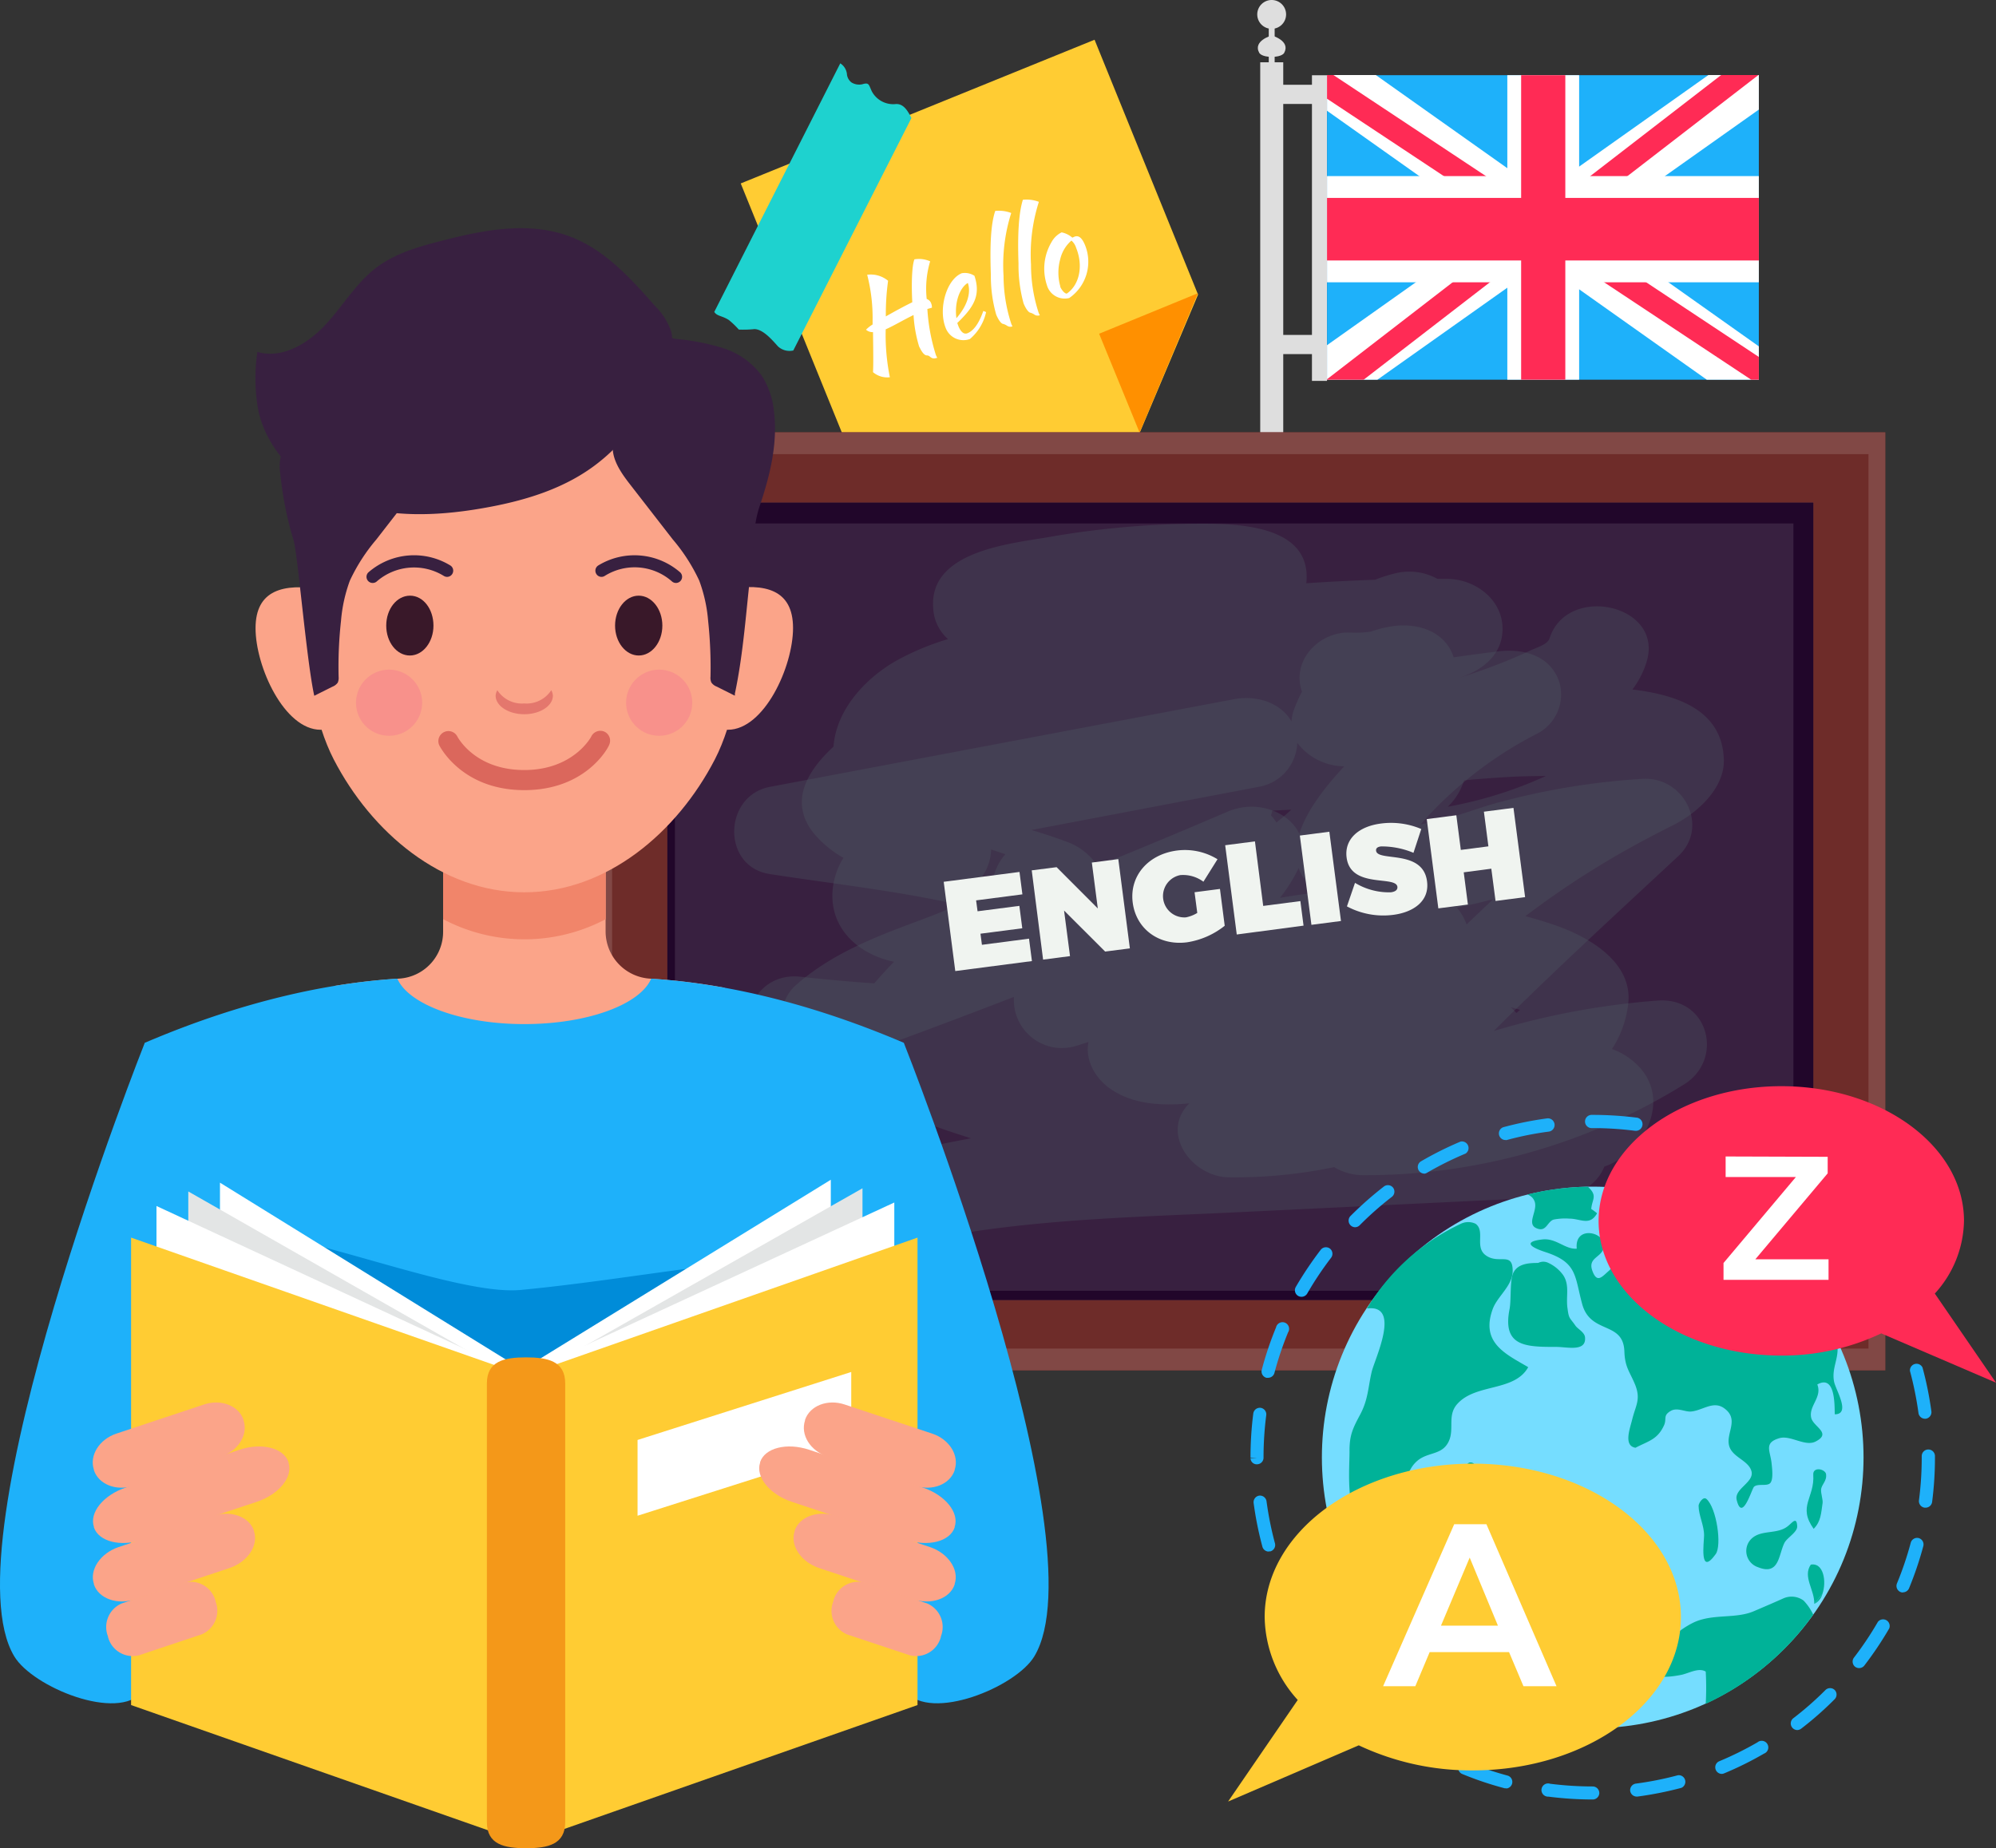 <svg xmlns="http://www.w3.org/2000/svg" viewBox="0 0 301.8 279.5"><rect x="0" y="0" width="301.8" height="279.5" fill="#333333" stroke="none"/><defs><style>.cls-1{fill:#dedede;}.cls-2{fill:#1eb1fa;}.cls-3{fill:#fff;}.cls-4{fill:#ff2b55;}.cls-5{fill:#fc3;}.cls-6{fill:#ff9000;}.cls-7{fill:#1ed2cf;}.cls-8{fill:#6e2c29;}.cls-9{fill:#814845;}.cls-10{fill:#382040;}.cls-11{fill:#21062a;}.cls-12{fill:#505c65;opacity:0.32;}.cls-13{fill:#f0f4f0;}.cls-14{fill:#cdd3cd;}.cls-15{fill:#fba489;}.cls-16{fill:#f1856a;}.cls-17{fill:#391829;}.cls-18{fill:#db675c;}.cls-19{fill:#e4776d;}.cls-20{fill:#f8918b;}.cls-21{fill:#008cd9;}.cls-22{fill:#e3e5e5;}.cls-23{fill:#f49819;}.cls-24{fill:#75ddff;}.cls-25{fill:#00b298;}</style></defs><g id="Layer_2" data-name="Layer 2"><g id="Layer_1-2" data-name="Layer 1"><rect class="cls-1" x="191.84" y="3.31" width="0.89" height="7.65"/><rect class="cls-1" x="190.55" y="9.42" width="3.48" height="59.63"/><path class="cls-1" d="M194.46,2.17A2.18,2.18,0,1,1,192.29,0,2.18,2.18,0,0,1,194.46,2.17Z"/><path class="cls-1" d="M192.29,5.36s-2.9.8-1.89,2.63c0,0,.29.61,1.89.61S194.17,8,194.17,8C195.18,6.16,192.29,5.36,192.29,5.36Z"/><rect class="cls-1" x="192.79" y="12.82" width="7.17" height="2.9"/><rect class="cls-1" x="192.79" y="50.65" width="7.17" height="2.9"/><rect class="cls-1" x="198.37" y="11.38" width="2.28" height="46.22"/><rect class="cls-2" x="200.65" y="11.37" width="65.29" height="46.05"/><polygon class="cls-3" points="258.31 11.35 200.65 52.2 200.65 57.42 208.27 57.42 265.94 16.57 265.94 11.35 258.31 11.35"/><polygon class="cls-4" points="260.24 11.35 200.65 57.35 200.65 57.42 206.19 57.42 265.87 11.35 260.24 11.35"/><polygon class="cls-3" points="208.03 11.35 200.65 11.35 200.65 16.75 258.07 57.42 265.94 57.42 265.94 52.38 208.03 11.35"/><polygon class="cls-4" points="201.62 11.35 200.65 11.35 200.65 14.93 264.78 57.42 265.94 57.42 265.94 53.98 201.62 11.35"/><rect class="cls-3" x="227.91" y="11.37" width="10.86" height="46.05"/><rect class="cls-3" x="200.65" y="26.63" width="65.29" height="16.06"/><rect class="cls-4" x="200.65" y="29.93" width="65.29" height="9.46"/><rect class="cls-4" x="230" y="11.37" width="6.68" height="46.05"/><polygon class="cls-5" points="112 27.74 133.72 81.25 172.26 65.6 181.15 44.55 165.5 6.01 112 27.74"/><path class="cls-3" d="M138.13,47.64c-1.51.73-3.07,1.67-4.21,2.16a32.32,32.32,0,0,0,.63,7.25,3.32,3.32,0,0,1-2.55-.77c.06-.93.05-2.65,0-6.05a1.53,1.53,0,0,1-1.06-.37,5.5,5.5,0,0,1,1-.79v-.65a26.2,26.2,0,0,0-.82-6.87,4.11,4.11,0,0,1,3.16.91,37.09,37.09,0,0,0-.34,5.39c1.37-.78,2.9-1.61,4-2.14-.15-2.79-.06-5.51.32-6.49a4.13,4.13,0,0,1,2.38.3,14.47,14.47,0,0,0-.52,5.69,1.11,1.11,0,0,1,.67.65,1.73,1.73,0,0,1,.12.67l-.69.2a28.61,28.61,0,0,0,1.28,6.93,2.87,2.87,0,0,0,.22.44c-1,.36-1-.35-1.56-.35s-1-1-1.19-1.36A20.17,20.17,0,0,1,138.13,47.64Z"/><path class="cls-3" d="M144.74,48.85c.06.14.11.31.17.46.24.6.71,1.36,1.38,1.08,1.27-.51,2-2.27,2.39-3.36a2.3,2.3,0,0,1,.42.17,7.42,7.42,0,0,1-2.45,4.07A2.87,2.87,0,0,1,143,49.62c-1.17-2.88.09-7.35,2.42-8.3a2.65,2.65,0,0,1,1.92.39C148.32,44.67,147.25,46.44,144.74,48.85Zm-.13-.73c1.49-1.69,2.29-3.7,1.73-5.33C145.13,43.49,144.29,45.71,144.61,48.12Z"/><path class="cls-3" d="M149.82,41.54c-.16-4.53,0-7.67.66-9.64a5.23,5.23,0,0,1,2.42.31,26,26,0,0,0-1.16,9.51,23.44,23.44,0,0,0,1.13,7.13,2.4,2.4,0,0,0,.22.5.88.88,0,0,1-.79-.07,2,2,0,0,0-.68-.31c-.27-.06-.7-.66-1-1.42A21.12,21.12,0,0,1,149.82,41.54Z"/><path class="cls-3" d="M154,39.85c-.16-4.53.05-7.67.66-9.64a5.32,5.32,0,0,1,2.42.31A26.16,26.16,0,0,0,155.89,40,23.38,23.38,0,0,0,157,47.16a2.32,2.32,0,0,0,.23.51.91.91,0,0,1-.79-.07,2,2,0,0,0-.68-.32c-.27-.06-.7-.66-1-1.42A21.89,21.89,0,0,1,154,39.85Z"/><path class="cls-3" d="M158.3,43.14A7.9,7.9,0,0,1,159,36.6a3.49,3.49,0,0,1,1.52-1.46,3.51,3.51,0,0,1,1.62.8l.31-.14c.63-.26,1.15.15,1.61,1.27a6.66,6.66,0,0,1-2.39,8A2.8,2.8,0,0,1,158.3,43.14Zm2,.2c.23.56.71,1.08,1,1.06,1.91-1.3,2.53-4.18,1.41-6.93a2.31,2.31,0,0,0-.71-1.09,5.36,5.36,0,0,0-1.69,2.81A7.62,7.62,0,0,0,160.33,43.34Z"/><polygon class="cls-6" points="166.19 50.47 181.13 44.34 172.31 65.41 166.19 50.47"/><path class="cls-7" d="M135.5,15.73a3.67,3.67,0,0,1-3.67-1.9c-.48-1-.39-1.41-1.44-1.09a2.2,2.2,0,0,1-1.64-.27,1.79,1.79,0,0,1-.7-1.33,2.18,2.18,0,0,0-1-1.56L108,47.17c.43.67,1.16.55,2.21,1.23a12.73,12.73,0,0,1,1.5,1.44,16.46,16.46,0,0,0,2.35-.07c1.32,0,2.74,1.69,3.57,2.61a2.55,2.55,0,0,0,2.32.62l17.86-35.15C137.23,16.71,136.63,15.71,135.5,15.73Z"/><rect class="cls-8" x="90.02" y="65.38" width="195.04" height="141.85"/><rect class="cls-9" x="90.02" y="65.38" width="195.04" height="141.85"/><rect class="cls-8" x="92.55" y="68.68" width="189.97" height="135.26"/><rect class="cls-10" x="100.91" y="76.02" width="173.26" height="120.57"/><polygon class="cls-11" points="102.05 195.2 102.05 76.02 100.91 76.02 100.91 196.59 274.17 196.59 274.17 195.2 102.05 195.2"/><polygon class="cls-11" points="100.91 76.02 100.91 79.16 271.17 79.16 271.17 196.59 274.17 196.59 274.17 76.02 100.91 76.02"/><path class="cls-12" d="M246.83,104.27a13.6,13.6,0,0,0,2.11-4.08c2.8-8.77-12-12-14.65-3.64-.29.91-2,1.4-2.85,1.8-2.39,1.13-4.85,2.11-7.34,3-1.1.39-2.22.76-3.33,1.11v0l.26-.09c3.31-1.14,6.16-3.47,6.16-7.28,0-4.47-4.19-7.54-8.39-7.55h-1.45a8.83,8.83,0,0,0-6.25-.87,22.13,22.13,0,0,0-3.17,1c-3.47.12-7,.3-10.41.53.92-8.93-10.6-9.06-17-9a135.38,135.38,0,0,0-22.19,2.06c-5.94,1-17.84,2.19-17.23,10.65a6.65,6.65,0,0,0,2.24,4.74,39.55,39.55,0,0,0-7.81,3.26c-4.67,2.65-9.11,7.43-9.5,13-3.87,3.56-7,8.44-2.77,13.37a16.23,16.23,0,0,0,4.27,3.45,10.73,10.73,0,0,0-1.23,2.72c-1.9,6.69,2.56,11.68,8.88,13-1,1-2,2.12-3,3.26q-5.56-.39-11.13-1c-7.36-.82-10.51,8.08-5.94,12.89a19.61,19.61,0,0,0,15,5.75,16.85,16.85,0,0,0,3.14-.41c3.57,3.09,9.33,4.85,13.56,6.2-3.13.61-6.23,1.18-9.21,1.85-3.7.83-6.46,4.63-5.3,8.41,1.22,4,5.56,5.49,9.34,4.77,15.07-2.84,30.48-3.12,45.76-3.86L235.41,181c3-.15,6-1.63,7.16-4.57,6.28-2.22,10.41-10.52,4.68-15.68a10.34,10.34,0,0,0-3.51-2.11,15.8,15.8,0,0,0,2.44-6.75c.79-6.27-5.76-10.07-10.61-11.82-1.61-.58-3.26-1.08-4.93-1.52,3.4-2.56,6.91-5,10.55-7.23,3.83-2.38,7.8-4.53,11.83-6.55,3.54-1.77,7.77-5.54,7.63-9.9C260.43,107.44,253.69,105.09,246.83,104.27ZM148.15,133a7.29,7.29,0,0,0,1.71-4.54l2.14.72a8.23,8.23,0,0,0-1.68,3.08c-.08.3-.14.6-.19.9Zm70.76-11,.26-.26a9.26,9.26,0,0,0,2.2-3.74c2.37-.21,4.73-.39,7.1-.52,1.76-.09,3.51-.12,5.27-.13A62.33,62.33,0,0,1,218.91,122ZM193,124.38a7.68,7.68,0,0,0-.82-1.08,5.75,5.75,0,0,0,.2-.71l2.75-.14.11,0C194.53,123.12,193.78,123.75,193,124.38Zm36.29,28.8-.84-.85.76.2.62.19Z"/><path class="cls-12" d="M250.79,151.3a116.14,116.14,0,0,0-24.92,4.61q2.65-2.66,5.35-5.26c7.41-7.18,15-14.16,22.56-21.2,4.69-4.38.91-12-5.38-11.67a108,108,0,0,0-22.58,3.78c-2.7.76-7,2.47-11,3.09A59.35,59.35,0,0,1,232.32,111a6.66,6.66,0,0,0,3.49-7.72c-1.28-4.17-5.52-5.26-9.35-4.77q-3.33.42-6.66.89c-1.29-4-5.53-5.26-9.32-4.69a17.63,17.63,0,0,0-3.18.8,16.64,16.64,0,0,1-3.2.15c-3.8-.16-7.6,2.92-7.6,6.84a6.17,6.17,0,0,0,.36,2.1,22.07,22.07,0,0,0-1.21,2.72,6.29,6.29,0,0,0-.37,1.78c-1.71-2.94-5.43-4-8.72-3.36L116.38,119c-7,1.34-7.31,12.05,0,13.18,9.42,1.46,19.1,2.51,28.47,4.61-1.88.92-3.87,1.68-5.8,2.4-6.67,2.47-13.12,4.94-18.57,9.66-5.66,4.9.79,13.81,7.39,11.42q12.76-4.61,25.44-9.51a7.27,7.27,0,0,0,9.43,7.4l1.84-.58c-.54,2.72,1,5.61,3.61,7.28,3.31,2.14,7.43,2.4,11.63,2-4.45,4.46.35,11.06,5.91,11.18a73.6,73.6,0,0,0,16-1.54,8.6,8.6,0,0,0,4.23,1.22A91.37,91.37,0,0,0,254.62,164C260.7,160.25,258.4,150.87,250.79,151.3ZM196,132c.13-.25.24-.49.35-.73a7.73,7.73,0,0,0,2.21,3.19c.19.18.39.34.59.5-1.88.23-3.74.5-5.6.81A26.27,26.27,0,0,0,196,132ZM225.75,136q-2,1.89-4,3.8a8.53,8.53,0,0,0-1.44-2.53c1-.21,2-.44,3-.67S224.94,136.16,225.75,136Zm-35.16-17.06a7,7,0,0,0,5.56-6.6,9,9,0,0,0,7.1,3.55c-2.73,2.93-5.67,6.59-6.79,10.2-1.63-3.46-6.59-5.17-10.81-3.36q-9.81,4.2-19.71,8.23a9.22,9.22,0,0,0-4.72-3.69c-1.73-.65-3.49-1.23-5.26-1.75Z"/><path class="cls-13" d="M154.15,131.86l.44,3.39-7,.91.22,1.65,6.32-.82.44,3.39-6.32.82.22,1.68,7.12-.93.44,3.39-11.59,1.51-1.75-13.5Z"/><path class="cls-13" d="M159.76,131.14l6.23,6.24-.9-6.94,4-.52,1.75,13.5-3.74.48-6.21-6.2.9,6.89-4.07.53L156,131.62Z"/><path class="cls-13" d="M180.62,134.93l3.84-.5.72,5.57a12.06,12.06,0,0,1-5.69,2.5c-4.24.55-7.7-2-8.22-6s2.3-7.31,6.71-7.88a9.42,9.42,0,0,1,6.11,1.32l-2.13,3.4a5.14,5.14,0,0,0-3.51-1,3.23,3.23,0,0,0,.86,6.39,5.25,5.25,0,0,0,1.72-.67Z"/><path class="cls-13" d="M189.75,127.24,191,137l5.62-.73.48,3.71L187,141.32l-1.75-13.5Z"/><path class="cls-13" d="M201,125.78l1.76,13.5-4.47.58-1.75-13.5Z"/><path class="cls-13" d="M208.82,128c-.5.06-.81.26-.75.66.22,1.7,7.07-.27,7.7,4.62.4,3-2.07,4.68-5.11,5.07a11.68,11.68,0,0,1-7-1.28l1.22-3.56a9.91,9.91,0,0,0,5.41,1.43c.66-.08,1.05-.35,1-.83-.23-1.76-7.07.31-7.68-4.43-.35-2.7,1.7-4.69,5.2-5.14a11.67,11.67,0,0,1,6.09.83l-1.18,3.6A12.45,12.45,0,0,0,208.82,128Z"/><path class="cls-13" d="M220.2,123.29l.68,5.24,4.17-.54-.68-5.24,4.47-.58,1.76,13.5-4.47.58-.64-4.88-4.17.55.63,4.87-4.47.58-1.75-13.5Z"/><rect class="cls-14" x="230.7" y="189.88" width="22.96" height="6.71"/><rect class="cls-13" x="235.13" y="189.88" width="22.96" height="6.71"/><path class="cls-2" d="M136.66,157.7s30.06,75.64,19.73,92.79c-2.8,4.65-15.65,9.93-19.44,5.31-9.13-11.14-24.1-51.51-24.1-51.51S116.1,166.32,136.66,157.7Z"/><path class="cls-15" d="M109.55,149.37A94.34,94.34,0,0,0,98.35,148a7.16,7.16,0,0,1-6.78-7.11V124.51H67v16.38a7.09,7.09,0,0,1-6.62,7.1,94.79,94.79,0,0,0-9.75,1.1l-.38,33.39h59.71Z"/><path class="cls-2" d="M21.89,157.7S-8.17,233.34,2.16,250.49c2.8,4.65,15.65,9.93,19.44,5.31,9.13-11.14,24.1-51.51,24.1-51.51S42.45,166.32,21.89,157.7Z"/><path class="cls-16" d="M67,139a26.31,26.31,0,0,0,24.59,0V119.49H67Z"/><path class="cls-15" d="M58.4,99.71c0,5.88-4.44,10.65-9.92,10.65S38.64,100.85,38.64,95s4.3-6.78,9.84-5.91S58.4,93.83,58.4,99.71Z"/><path class="cls-15" d="M100.15,99.71c0,5.88,4.44,10.65,9.91,10.65s9.85-9.51,9.85-15.39-4.3-6.78-9.85-5.91S100.15,93.83,100.15,99.71Z"/><path class="cls-15" d="M110.36,70.11c-3.79-11-31.09-11.38-31.09-11.38S52,59.11,48.19,70.11s-3.41,33.74,2.27,44.73,16.3,20.1,28.81,20.1,23.13-9.1,28.82-20.1S114.15,81.1,110.36,70.11Z"/><path class="cls-17" d="M65.54,94.61c0,2.5-1.6,4.52-3.57,4.52s-3.57-2-3.57-4.52S60,90.08,62,90.08,65.54,92.11,65.54,94.61Z"/><path class="cls-17" d="M100.15,94.61c0,2.5-1.6,4.52-3.57,4.52S93,97.11,93,94.61s1.6-4.53,3.57-4.53S100.15,92.11,100.15,94.61Z"/><path class="cls-18" d="M79.27,119.49c-9.38,0-12.72-6.52-12.86-6.8a1.52,1.52,0,0,1,2.72-1.35c.1.2,2.71,5.11,10.14,5.11s10.12-5,10.15-5.11a1.53,1.53,0,0,1,2-.68,1.51,1.51,0,0,1,.68,2C92,113,88.66,119.49,79.27,119.49Z"/><path class="cls-10" d="M56.62,62.63a13.45,13.45,0,0,1,5.51.36,5.53,5.53,0,0,1,3.74,3.78c.51,2.37-1.06,4.64-2.55,6.55L56.9,81.59a27.44,27.44,0,0,0-4,6.22,23,23,0,0,0-1.34,6.09,62.88,62.88,0,0,0-.36,8.46,1.83,1.83,0,0,1-.13.87,1.78,1.78,0,0,1-.79.61l-2.76,1.38C46.35,100,45,83.56,44.38,81.68a53.14,53.14,0,0,1-2-10.05,6.79,6.79,0,0,1,0-2.25c.39-1.7,1.9-2.9,3.42-3.74A27.65,27.65,0,0,1,56.62,62.63Z"/><path class="cls-10" d="M95.75,50.34a.74.74,0,0,0-.43.24c-.55.76.26,3.22.41,4,.2,1,2.26,7.88.76,8.39a5.54,5.54,0,0,0-3.75,3.78c-.51,2.37,1.07,4.64,2.56,6.55l6.42,8.27a27.4,27.4,0,0,1,4,6.22,22.59,22.59,0,0,1,1.35,6.09,66.36,66.36,0,0,1,.36,8.46,1.72,1.72,0,0,0,.13.87,1.7,1.7,0,0,0,.78.61l2.76,1.38s.06-.24,0-.23c1.33-6.22,1.71-12.68,2.46-19,.38-3.15.27-6.27,1.26-9.3C116.4,72,117.67,67,117,62a12,12,0,0,0-1.88-5.27,11.56,11.56,0,0,0-5.84-4.1,34.26,34.26,0,0,0-7.11-1.38C101,51.06,97.15,50,95.75,50.34Z"/><path class="cls-10" d="M99,46.23C95.3,42,91.36,37.7,86.11,35.74c-6.1-2.27-12.88-1-19.18.64-3.51.88-7.1,1.89-10,4.07-3.1,2.35-5.09,5.83-7.74,8.68s-6.54,5.18-10.27,4.09a26.91,26.91,0,0,0,.17,9c1.5,6.55,7.13,11.61,13.47,13.83s13.29,2,19.92.89,13.12-3,18.28-7.2c4.46-3.58,7.58-8.59,9.78-13.87.77-1.87,1.45-3.94.9-5.88A10,10,0,0,0,99,46.23Z"/><path class="cls-19" d="M79.27,106.38a4.42,4.42,0,0,1-4.07-2,1.84,1.84,0,0,0-.26.81c0,1.56,1.94,2.82,4.33,2.82s4.33-1.26,4.33-2.82a2,2,0,0,0-.25-.81A4.44,4.44,0,0,1,79.27,106.38Z"/><path class="cls-20" d="M63.83,106.2a5,5,0,1,1-5-4.93A5,5,0,0,1,63.83,106.2Z"/><path class="cls-20" d="M104.67,106.2a5,5,0,1,1-5-4.93A5,5,0,0,1,104.67,106.2Z"/><path class="cls-2" d="M136.66,157.7c-15.68-6.69-28.6-9.09-38.2-9.7-1.68,3.91-9.61,6.87-19.19,6.87s-17.51-3-19.19-6.87c-9.6.61-22.52,3-38.19,9.7,0,0,20.4,58.51,21.43,77.76A214,214,0,0,1,43.1,261h72.34a216.11,216.11,0,0,1-.22-25.56C116.25,216.21,136.66,157.7,136.66,157.7Z"/><path class="cls-21" d="M115.22,235.46c.52-9.69,6-29.35,11.22-46.47-1.77.89-3.8,3-5.66,2.08-3.91-1.89-25.14,2.41-42,4-10.39,1-35.93-10.28-47.69-9.41,5.57,17.84,11.71,39.49,12.26,49.83A214,214,0,0,1,43.1,261h72.34A216.11,216.11,0,0,1,115.22,235.46Z"/><polygon class="cls-3" points="77.64 249.37 33.26 233.31 33.26 178.85 77.64 206.31 77.64 249.37"/><polygon class="cls-3" points="80.68 249.81 125.62 233.54 125.62 178.41 80.68 206.07 80.68 249.81"/><polygon class="cls-22" points="77.46 258.02 28.47 240.29 28.47 180.18 77.46 208.12 77.46 258.02"/><polygon class="cls-22" points="80.81 258.5 130.41 240.55 130.41 179.7 80.81 207.86 80.81 258.5"/><polygon class="cls-3" points="77.27 267.57 23.66 248.17 23.66 182.38 77.27 207.24 77.27 267.57"/><polygon class="cls-5" points="79.27 278.71 19.82 257.85 19.82 187.16 79.27 208.01 79.27 278.71"/><polygon class="cls-3" points="80.94 268.1 135.22 248.46 135.22 181.85 80.94 206.95 80.94 268.1"/><polygon class="cls-5" points="79.27 278.71 138.73 257.85 138.73 187.16 79.27 208.01 79.27 278.71"/><polygon class="cls-3" points="96.4 229.22 128.71 218.94 128.71 207.48 96.4 217.76 96.4 229.22"/><path class="cls-23" d="M85.46,275.56c0,3.39-2.65,3.94-5.92,3.94h0c-3.27,0-5.92-.55-5.92-3.94V209.21c0-3.39,2.65-3.94,5.92-3.94h0c3.27,0,5.92.55,5.92,3.94Z"/><path class="cls-15" d="M33.43,220.28l-13.23,4.4c-2.59.86-5.28-.19-6-2.34l0-.08c-.72-2.15.81-4.6,3.4-5.46l13.23-4.4c2.6-.87,5.28.18,6,2.33l0,.08C37.55,217,36,219.41,33.43,220.28Z"/><path class="cls-15" d="M38.81,227.12l-17.2,5.72c-3.37,1.13-6.69.29-7.41-1.86l0-.08c-.72-2.16,1.44-4.81,4.81-5.94l17.2-5.72c3.38-1.12,6.7-.28,7.41,1.87l0,.08C44.34,223.34,42.19,226,38.81,227.12Z"/><path class="cls-15" d="M34.67,237.14l-14.14,4.7c-2.78.92-5.61-.07-6.33-2.23l0-.08c-.72-2.15,1-4.65,3.73-5.57l14.14-4.7c2.78-.93,5.61.07,6.33,2.23l0,.07C39.12,233.72,37.45,236.21,34.67,237.14Z"/><path class="cls-15" d="M30.46,247.17,21,250.33a3.86,3.86,0,0,1-4.67-2.78l0-.07a3.88,3.88,0,0,1,2.08-5l9.5-3.16a3.88,3.88,0,0,1,4.68,2.78l0,.08A3.86,3.86,0,0,1,30.46,247.17Z"/><path class="cls-15" d="M125.12,220.28l13.23,4.4c2.6.86,5.28-.19,6-2.34l0-.08c.72-2.15-.8-4.6-3.4-5.46l-13.23-4.4c-2.59-.87-5.28.18-6,2.33l0,.08C121,217,122.53,219.41,125.12,220.28Z"/><path class="cls-15" d="M119.74,227.12l17.2,5.72c3.37,1.13,6.69.29,7.41-1.86l0-.08c.72-2.16-1.44-4.81-4.81-5.94l-17.2-5.72c-3.38-1.12-6.7-.28-7.41,1.87l0,.08C114.21,223.34,116.36,226,119.74,227.12Z"/><path class="cls-15" d="M123.88,237.14l14.14,4.7c2.78.92,5.61-.07,6.33-2.23l0-.08c.72-2.15-1-4.65-3.73-5.57l-14.14-4.7c-2.78-.93-5.61.07-6.33,2.23l0,.07C119.43,233.72,121.1,236.21,123.88,237.14Z"/><path class="cls-15" d="M128.09,247.17l9.5,3.16a3.86,3.86,0,0,0,4.67-2.78l0-.07a3.88,3.88,0,0,0-2.08-5l-9.5-3.16a3.88,3.88,0,0,0-4.68,2.78l0,.08A3.86,3.86,0,0,0,128.09,247.17Z"/><path class="cls-10" d="M56.34,88.16a.93.93,0,0,1-.64-1.6A10.51,10.51,0,0,1,68.07,85.5a.93.93,0,0,1,.33,1.27.92.92,0,0,1-1.27.34A8.58,8.58,0,0,0,57,87.9.93.93,0,0,1,56.34,88.16Z"/><path class="cls-10" d="M102.21,88.16a.93.93,0,0,1-.64-.26,8.52,8.52,0,0,0-10.16-.79.91.91,0,0,1-1.26-.34.93.93,0,0,1,.33-1.27,10.52,10.52,0,0,1,12.37,1.06.93.93,0,0,1-.64,1.6Z"/><path class="cls-2" d="M240.87,272.13h-.05a53.18,53.18,0,0,1-6.69-.43,1,1,0,1,1,.25-1.95,51.2,51.2,0,0,0,6.44.41,1,1,0,0,1,1,1A1,1,0,0,1,240.87,272.13Zm6.62-.44a1,1,0,0,1-1-.85,1,1,0,0,1,.85-1.11,49.66,49.66,0,0,0,6.38-1.27,1,1,0,0,1,.51,1.91,53.41,53.41,0,0,1-6.64,1.32Zm-19.74-1.26a.78.78,0,0,1-.26,0,50.3,50.3,0,0,1-6.41-2.16,1,1,0,0,1-.53-1.29,1,1,0,0,1,1.28-.53,52,52,0,0,0,6.17,2.08,1,1,0,0,1-.25,1.94Zm32.53-2.17a1,1,0,0,1-.38-1.89,50.08,50.08,0,0,0,5.83-2.88,1,1,0,1,1,1,1.7,50.92,50.92,0,0,1-6.06,3A1,1,0,0,1,260.28,268.26Zm-44.78-2.89a1,1,0,0,1-.49-.13,51.54,51.54,0,0,1-5.63-3.76,1,1,0,0,1,1.2-1.56,49.9,49.9,0,0,0,5.41,3.61,1,1,0,0,1,.36,1.35A1,1,0,0,1,215.5,265.37Zm56.23-3.74a1,1,0,0,1-.6-1.77,48.58,48.58,0,0,0,4.89-4.29,1,1,0,0,1,1.39,0,1,1,0,0,1,0,1.39,50.13,50.13,0,0,1-5.08,4.47A1,1,0,0,1,271.73,261.63ZM205,257.31a1,1,0,0,1-.7-.28,52.46,52.46,0,0,1-4.46-5.08,1,1,0,0,1,.17-1.38,1,1,0,0,1,1.39.18,50.94,50.94,0,0,0,4.29,4.88,1,1,0,0,1,0,1.4A1,1,0,0,1,205,257.31Zm76.1-5.05a1,1,0,0,1-.6-.2,1,1,0,0,1-.18-1.38,50,50,0,0,0,3.62-5.41,1,1,0,0,1,1.71,1,52.48,52.48,0,0,1-3.77,5.62A1,1,0,0,1,281.09,252.26Zm-84.18-5.43a1,1,0,0,1-.85-.49,52.42,52.42,0,0,1-3-6.05,1,1,0,1,1,1.82-.76,49.23,49.23,0,0,0,2.89,5.82,1,1,0,0,1-.36,1.35A1,1,0,0,1,196.91,246.83Zm90.81-6a1,1,0,0,1-.38-.08,1,1,0,0,1-.53-1.28,49.76,49.76,0,0,0,2.09-6.17,1,1,0,0,1,1.21-.7,1,1,0,0,1,.69,1.21,52,52,0,0,1-2.17,6.41A1,1,0,0,1,287.72,240.8Zm-95.9-6.19a1,1,0,0,1-.95-.73,51.52,51.52,0,0,1-1.33-6.63,1,1,0,0,1,.85-1.1,1,1,0,0,1,1.1.84,51.09,51.09,0,0,0,1.28,6.38,1,1,0,0,1-.7,1.21A1.07,1.07,0,0,1,191.82,234.61ZM291.14,228H291a1,1,0,0,1-.85-1.1,50.16,50.16,0,0,0,.42-6.49v-.21a1,1,0,1,1,2,0v.19a52.33,52.33,0,0,1-.43,6.76A1,1,0,0,1,291.14,228Zm-101.06-6.56a.94.94,0,0,1-1-.94h1l-1-.08a52.46,52.46,0,0,1,.42-6.66,1,1,0,0,1,1.11-.86,1,1,0,0,1,.85,1.11,50.29,50.29,0,0,0-.41,6.39A1,1,0,0,1,190.08,221.44Zm101-6.89a1,1,0,0,1-1-.85,51.49,51.49,0,0,0-1.29-6.38,1,1,0,0,1,1.9-.51,51.55,51.55,0,0,1,1.34,6.63,1,1,0,0,1-.85,1.11Zm-99.35-6.19-.25,0a1,1,0,0,1-.7-1.21,51.36,51.36,0,0,1,2.16-6.41,1,1,0,1,1,1.82.75,49.51,49.51,0,0,0-2.07,6.16A1,1,0,0,1,191.76,208.36Zm95.88-6.58a1,1,0,0,1-.91-.61,48.41,48.41,0,0,0-2.9-5.81,1,1,0,0,1,.36-1.35,1,1,0,0,1,1.34.35,51.69,51.69,0,0,1,3,6,1,1,0,0,1-.91,1.37Zm-90.83-5.67a1,1,0,0,1-.49-.13,1,1,0,0,1-.37-1.35A54.5,54.5,0,0,1,199.7,189a1,1,0,0,1,1.39-.18,1,1,0,0,1,.18,1.38,49.9,49.9,0,0,0-3.61,5.41A1,1,0,0,1,196.81,196.11ZM281,190.35a1,1,0,0,1-.78-.39,49.74,49.74,0,0,0-4.3-4.87,1,1,0,0,1,1.38-1.4,51.23,51.23,0,0,1,4.48,5.07,1,1,0,0,1-.17,1.38A1,1,0,0,1,281,190.35Zm-76.12-4.76a1,1,0,0,1-.7-1.68,53.77,53.77,0,0,1,5.07-4.48,1,1,0,0,1,1.39.18,1,1,0,0,1-.18,1.38,49.8,49.8,0,0,0-4.88,4.31A1,1,0,0,1,204.85,185.59ZM271.58,181a1,1,0,0,1-.6-.21,51.45,51.45,0,0,0-5.42-3.6,1,1,0,0,1,1-1.71,51.58,51.58,0,0,1,5.64,3.75,1,1,0,0,1-.6,1.77Zm-56.25-3.52a1,1,0,0,1-.5-1.84,51.62,51.62,0,0,1,6-3,1,1,0,0,1,.77,1.81,50.22,50.22,0,0,0-5.83,2.9A1,1,0,0,1,215.33,177.5Zm44.76-3.08a1,1,0,0,1-.37-.07,50.22,50.22,0,0,0-6.17-2.07,1,1,0,1,1,.5-1.91,52.63,52.63,0,0,1,6.42,2.16,1,1,0,0,1-.38,1.89Zm-32.55-2a1,1,0,0,1-.26-1.93,51.36,51.36,0,0,1,6.64-1.34,1,1,0,0,1,.26,2,47.4,47.4,0,0,0-6.38,1.28A1.15,1.15,0,0,1,227.54,172.39ZM247.29,171h-.13a49.62,49.62,0,0,0-6.34-.4h-.16a1,1,0,0,1,0-2h.15a53.65,53.65,0,0,1,6.6.41,1,1,0,0,1-.12,2Z"/><circle class="cls-24" cx="240.82" cy="220.4" r="40.95" transform="translate(-85.31 234.84) rotate(-45)"/><path class="cls-25" d="M207.4,207.47c-.55,2.35-.52,4.16-1.74,6.45-1.12,2.1-1.64,3.13-1.61,5.67,0,3.27-1,13.06,4.78,11.54,4.77-1.26,2.17-7.54,5.55-10.28,1.61-1.3,3.69-.79,4.67-2.87.9-1.89-.27-3.93,1.31-5.68,2.8-3.12,8.62-1.8,10.71-5.55-3.41-2-7.26-3.69-5.35-8.83.72-1.92,3-3.48,3-5.74,0-3-2.16-.87-4.13-2.39-1.62-1.26,0-3.63-1.47-4.72a2.58,2.58,0,0,0-2.24,0,32.83,32.83,0,0,0-14.19,12.81C211.94,197.19,207.85,205.52,207.4,207.47Z"/><path class="cls-25" d="M222.08,221.21c-1.21,1.13-2.89,0-4.17,1.06-.52.44-1.22,4.78-.73,5.51,1.7,2.53,5.63-4.78,5.7-6.42A.79.79,0,0,0,222.08,221.21Z"/><path class="cls-25" d="M274.16,244.17a8,8,0,0,0-1.45-2.12,3.06,3.06,0,0,0-3.13-.3c-1,.45-2.62,1.15-4.4,1.91-2.74,1.17-6.08.37-8.94,1.63-4.41,2-11.58,9.87-2.06,8,1.17-.23,2.65-1.16,3.73-.5a44.21,44.21,0,0,1,0,4.88A41.11,41.11,0,0,0,274.16,244.17Z"/><path class="cls-25" d="M274.32,242.55a2.29,2.29,0,0,0,1.23-1.5c-.4.51-.81,1-1.23,1.48Z"/><path class="cls-25" d="M273.8,236.61c-1.27,1.83.59,3.84.52,5.92.42-.48.83-1,1.23-1.48C276.22,239.15,275.71,236.26,273.8,236.61Z"/><path class="cls-25" d="M270.32,230.8c-1.57,1.25-3.85.53-5.34,1.76a2.58,2.58,0,0,0,.83,4.44c3.23,1.31,3.1-1.87,4-3.67.39-.79,2-1.63,1.93-2.54C271.66,229.28,271,230.27,270.32,230.8Z"/><path class="cls-25" d="M256.83,227.7c0,1.45.85,3,.83,4.51,0,1-.77,6.33,1.76,2.81.95-1.32.14-6.94-1.38-8.32C257.52,226.22,256.84,227.32,256.83,227.7Z"/><path class="cls-25" d="M276.09,222.84c-.33-.78-2-1-1.92.18.23,3.51-2.4,4.75.06,8.18,1.1-1.11,1.12-2.33,1.35-3.9.07-.47-.26-1.44-.23-2C275.4,224.44,276.3,224,276.09,222.84Z"/><path class="cls-25" d="M238.22,200.49c-.86-1.25-1-1-1.2-2.57-.29-1.86.37-3.52-.66-5.08a5.73,5.73,0,0,0-2.23-1.85h0a1.7,1.7,0,0,0-1.55,0c-1.48,0-3.06.12-3.75,1.47-.57,1.13-.3,4-.58,5.5-1.13,5.71,2.47,5.73,7.1,5.73,1.6,0,4.52.79,4.31-1.45C239.59,201.47,238.59,201,238.22,200.49Z"/><path class="cls-25" d="M274.52,218c2.53-1.3-.38-2.22-.67-3.63-.37-1.79,1.7-3.07.93-5,2.69-1.51,2.61,2.92,2.64,4.51,2.48,0,.14-3.71-.1-4.92-.41-2.06.76-3.52.49-5.55,0-.3-.1-.62-.16-.94a41.12,41.12,0,0,0-14.49-16.39c-.1.07-.19.11-.29.19-2.75,2.27.66,2.91.2,4.72-.27,1.06-1.64.8-2.42,1,.17,0-3,.37-2.56.53a.21.21,0,0,1-.25.15c-.18-2.26-2.34-4.44-4.52-2.88-2.06-2.14,1.33-3.76,1.57-5.9-1.22-.06-2.71-.29-3.72.49-1.34,1-.67,2.27-2.4,2.77-.24.07-1.16-.67-1.72-.45-.86.34-.89,1.23-1.38,1.94-.74,1-1.44,2.7-2.44,3.57s-1.75,1.89-2.45,0c-.77-2.07,1.42-2,1.73-3.59.43-2.29-4.48-3.45-4.1.21-1.77.14-3.12-1.64-5.22-1.39-2.81.32-1.94,1.12.48,1.91,4.83,1.57,4.4,3.58,5.55,7.83,1.26,4.67,6.24,2.53,6.39,7.21.08,2.37.79,3,1.62,5,.9,2.25.08,3.15-.43,5.24-.36,1.46-1.35,4,.49,4.31,1.89-1,3.3-1.21,4.29-3.34.5-1.05-.19-1.49,1-2.21,1-.61,2.17.15,3.11.07,1.74-.15,3.35-1.68,5-.5,2.29,1.64.36,3.61.72,5.51s2.93,2.3,3.41,4-2.64,2.65-2.23,4.36c.84,3.45,2.27-1.67,2.63-2,.59-.53,2,0,2.47-.58s.25-2.26.18-2.94c-.19-1.9-1.23-3.12,1.18-3.82C270.74,217,272.92,218.81,274.52,218Z"/><path class="cls-25" d="M240.55,179.94c-.14-.17-.3-.32-.44-.48a41.27,41.27,0,0,0-9.17,1.19,1.64,1.64,0,0,1,1,.83c.85,1.5-1.49,3.75.65,4.36,1.27.36,1.41-1.18,2.38-1.42a9.13,9.13,0,0,1,2.34-.13c1.66,0,3.08,1.16,4.17-.81a9.21,9.21,0,0,0-.88-.65C240.71,181.49,241.41,181,240.55,179.94Z"/><path class="cls-5" d="M222.7,221.34c-17.39,0-31.48,10.38-31.48,23.2a19,19,0,0,0,5,12.54l-10.53,15.36,19.76-8.5a39.82,39.82,0,0,0,17.23,3.79c17.39,0,31.48-10.38,31.48-23.19S240.09,221.34,222.7,221.34Z"/><path class="cls-3" d="M228.17,249.84h-12L214,255h-4.87l10.75-24.5h4.87l10.6,24.5h-5Zm-1.68-4-4.27-10.29-4.34,10.29Z"/><path class="cls-4" d="M269.34,164.26c15.25,0,27.62,9.12,27.62,20.36a16.67,16.67,0,0,1-4.41,11l9.25,13.48-17.35-7.46A34.82,34.82,0,0,1,269.34,205c-15.26,0-27.63-9.12-27.63-20.36S254.08,164.26,269.34,164.26Z"/><path class="cls-3" d="M276.35,174.94v2.5l-10.94,13h11.07v3.11H260.6V191l10.94-13H260.92l0-3.11Z"/></g></g></svg>